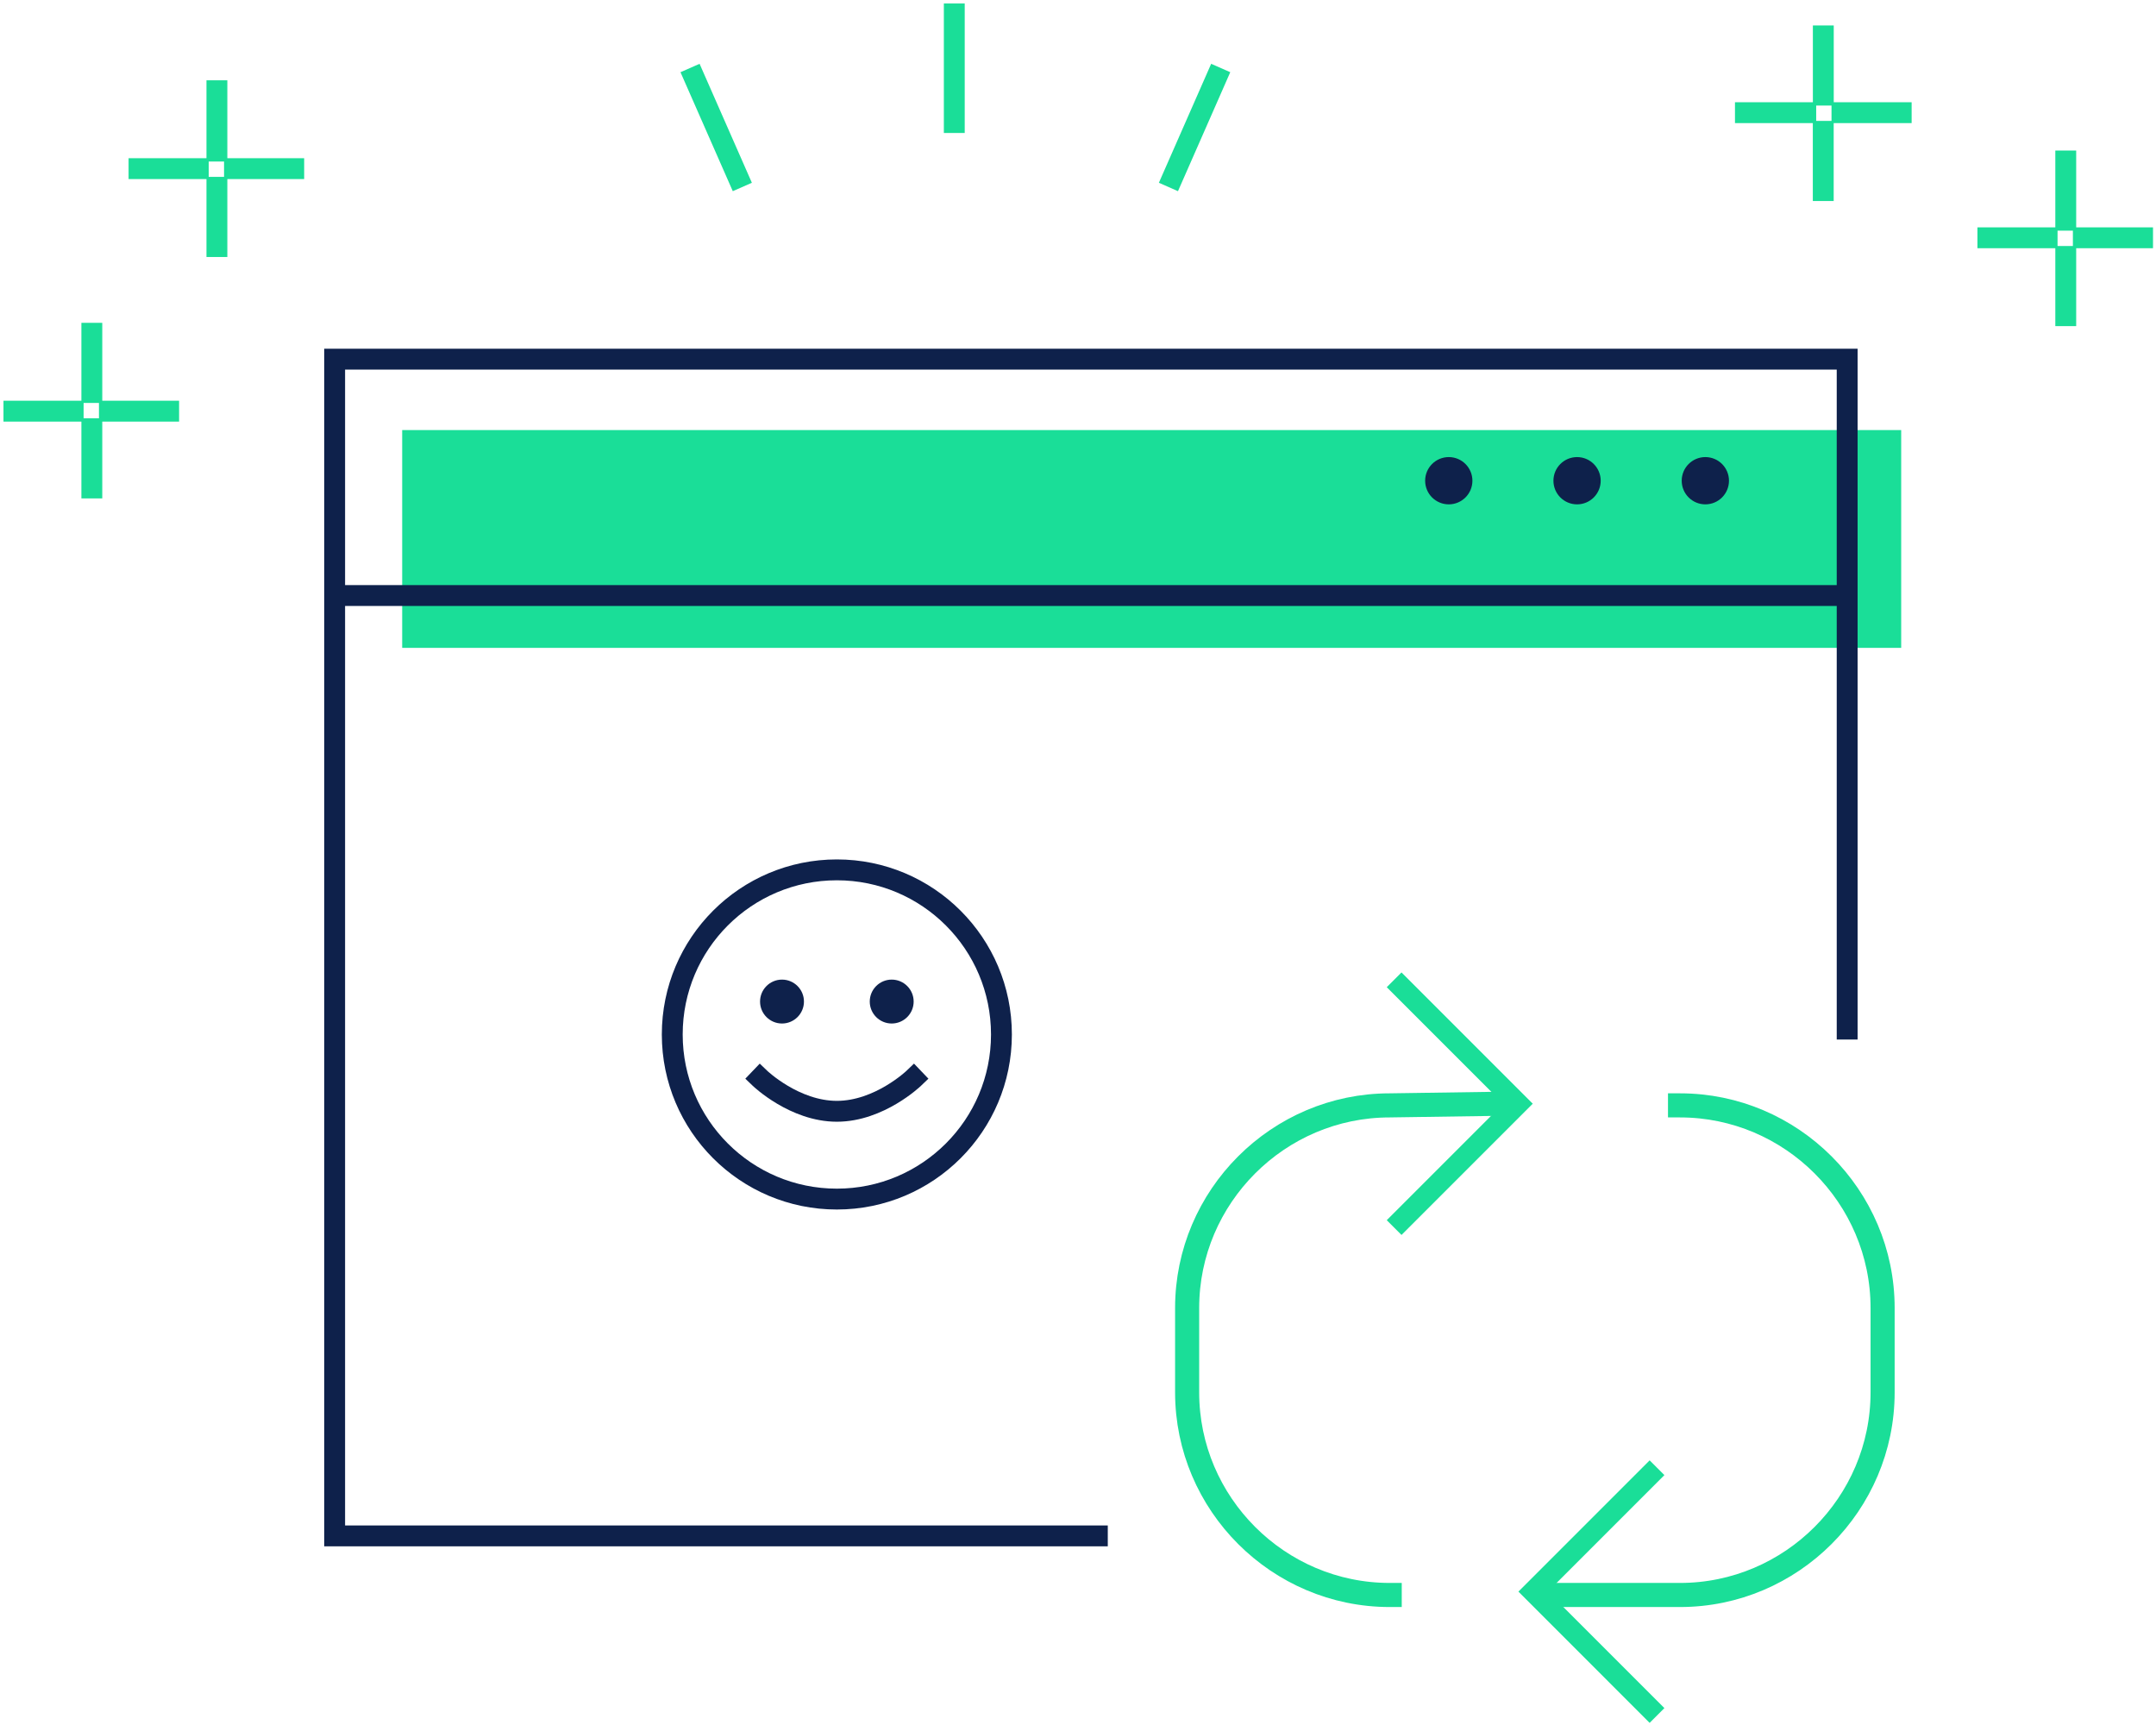 <svg width="155" height="124" viewBox="0 0 155 124" fill="none" xmlns="http://www.w3.org/2000/svg">
<path d="M136.681 30.915H28.914V46.571H136.681V30.915Z" fill="#1ADE98"/>
<path d="M104.156 36.255C105.094 36.255 105.855 35.495 105.855 34.556C105.855 33.618 105.094 32.857 104.156 32.857C103.218 32.857 102.457 33.618 102.457 34.556C102.457 35.495 103.218 36.255 104.156 36.255Z" fill="#0E214B"/>
<path d="M113.379 36.255C114.317 36.255 115.078 35.495 115.078 34.556C115.078 33.618 114.317 32.857 113.379 32.857C112.44 32.857 111.68 33.618 111.68 34.556C111.68 35.495 112.44 36.255 113.379 36.255Z" fill="#0E214B"/>
<path d="M122.601 36.255C123.54 36.255 124.3 35.495 124.3 34.556C124.3 33.618 123.54 32.857 122.601 32.857C121.663 32.857 120.902 33.618 120.902 34.556C120.902 35.495 121.663 36.255 122.601 36.255Z" fill="#0E214B"/>
<path d="M79.641 110.406H24.059V25.818H132.797V74.726" stroke="#0E214B" stroke-width="1.5" stroke-miterlimit="10"/>
<path d="M132.797 42.809H24.059" stroke="#0E214B" stroke-width="1.5" stroke-miterlimit="10"/>
<path d="M99.909 114.654C91.899 114.654 85.346 108.1 85.346 100.09V94.022C85.346 86.013 91.899 79.459 99.909 79.459L108.161 79.338" stroke="#1ADE98" stroke-width="1.732" stroke-miterlimit="10" stroke-linecap="square"/>
<path d="M120.782 79.459C128.792 79.459 135.345 86.013 135.345 94.022V100.09C135.345 108.1 128.792 114.654 120.782 114.654H111.559" stroke="#1ADE98" stroke-width="1.732" stroke-miterlimit="10" stroke-linecap="square"/>
<path d="M100.758 70.964L109.132 79.338L100.758 87.712" stroke="#1ADE98" stroke-width="1.5" stroke-miterlimit="10" stroke-linecap="square"/>
<path d="M118.596 106.037L110.223 114.411L118.596 122.785" stroke="#1ADE98" stroke-width="1.5" stroke-miterlimit="10" stroke-linecap="square"/>
<ellipse cx="60.163" cy="74.362" rx="11.833" ry="11.833" stroke="#0E214B" stroke-width="1.5" stroke-miterlimit="10" stroke-linecap="square"/>
<path d="M65.686 77.517C65.686 77.517 63.214 79.884 60.164 79.884C57.115 79.884 54.643 77.517 54.643 77.517" stroke="#0E214B" stroke-width="1.5" stroke-miterlimit="10" stroke-linecap="square"/>
<ellipse cx="56.22" cy="71.996" rx="1.578" ry="1.578" fill="#0E214B"/>
<ellipse cx="64.107" cy="71.996" rx="1.578" ry="1.578" fill="#0E214B"/>
<path d="M68.606 1V8.809" stroke="#1ADE98" stroke-width="1.5" stroke-miterlimit="10" stroke-linecap="square"/>
<path d="M49.91 5.575L53.066 12.754" stroke="#1ADE98" stroke-width="1.5" stroke-miterlimit="10" stroke-linecap="square"/>
<path d="M87.458 5.575L84.303 12.754" stroke="#1ADE98" stroke-width="1.5" stroke-miterlimit="10" stroke-linecap="square"/>
<path d="M136.682 8.099L132.422 8.099" stroke="#1ADE98" stroke-width="1.5" stroke-miterlimit="10" stroke-linecap="square"/>
<path d="M129.82 8.099L125.482 8.099" stroke="#1ADE98" stroke-width="1.5" stroke-miterlimit="10" stroke-linecap="square"/>
<path d="M131.082 2.578L131.082 6.837" stroke="#1ADE98" stroke-width="1.5" stroke-miterlimit="10" stroke-linecap="square"/>
<path d="M131.078 9.441L131.078 13.7" stroke="#1ADE98" stroke-width="1.5" stroke-miterlimit="10" stroke-linecap="square"/>
<path d="M154.035 17.093L149.775 17.093" stroke="#1ADE98" stroke-width="1.5" stroke-miterlimit="10" stroke-linecap="square"/>
<path d="M147.172 17.093L142.912 17.093" stroke="#1ADE98" stroke-width="1.5" stroke-miterlimit="10" stroke-linecap="square"/>
<path d="M148.512 11.571L148.512 15.83" stroke="#1ADE98" stroke-width="1.5" stroke-miterlimit="10" stroke-linecap="square"/>
<path d="M148.512 18.434L148.512 22.693" stroke="#1ADE98" stroke-width="1.5" stroke-miterlimit="10" stroke-linecap="square"/>
<path d="M15.594 17.724L15.594 13.464" stroke="#1ADE98" stroke-width="1.5" stroke-miterlimit="10" stroke-linecap="square"/>
<path d="M15.594 10.861L15.594 6.522" stroke="#1ADE98" stroke-width="1.5" stroke-miterlimit="10" stroke-linecap="square"/>
<path d="M21.117 12.122L16.858 12.122" stroke="#1ADE98" stroke-width="1.5" stroke-miterlimit="10" stroke-linecap="square"/>
<path d="M14.254 12.122L9.994 12.122" stroke="#1ADE98" stroke-width="1.5" stroke-miterlimit="10" stroke-linecap="square"/>
<path d="M6.602 35.078L6.602 30.818" stroke="#1ADE98" stroke-width="1.5" stroke-miterlimit="10" stroke-linecap="square"/>
<path d="M6.602 28.215L6.602 23.956" stroke="#1ADE98" stroke-width="1.5" stroke-miterlimit="10" stroke-linecap="square"/>
<path d="M12.125 29.556L7.865 29.556" stroke="#1ADE98" stroke-width="1.5" stroke-miterlimit="10" stroke-linecap="square"/>
<path d="M5.26 29.556L1 29.556" stroke="#1ADE98" stroke-width="1.5" stroke-miterlimit="10" stroke-linecap="square"/>
</svg>
